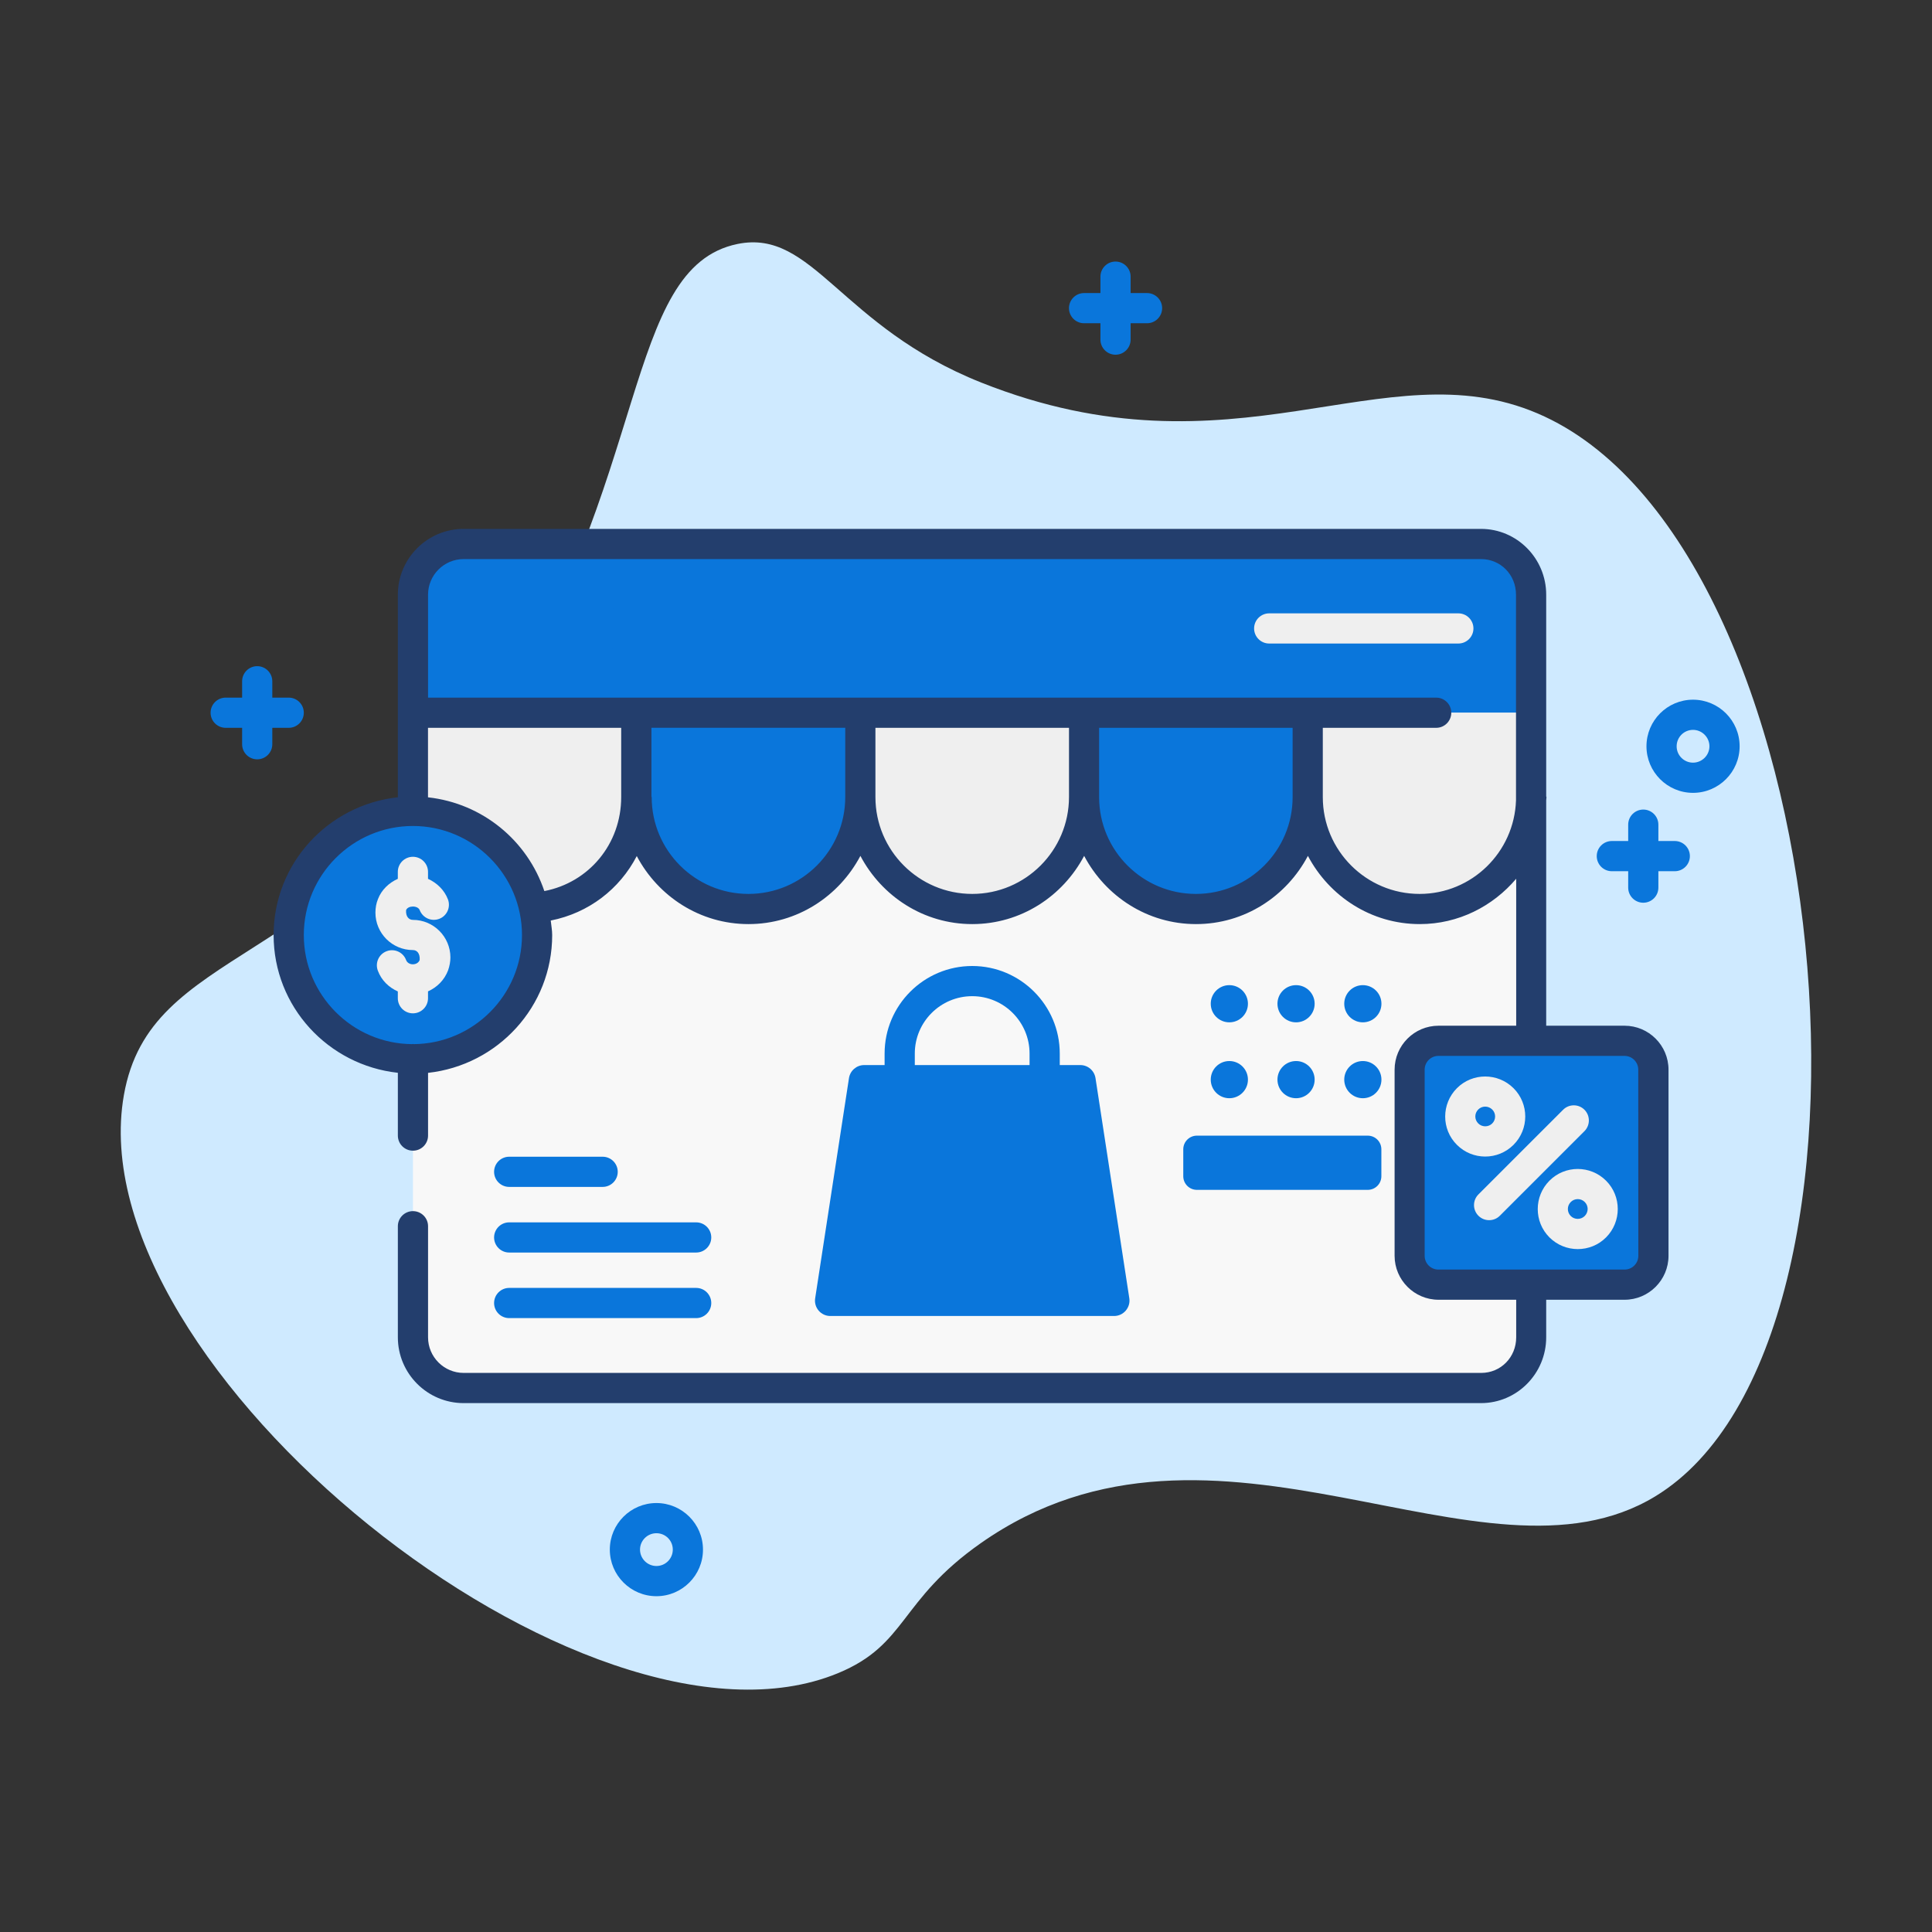 <svg width="100" height="100" viewBox="0 0 100 100" fill="none" xmlns="http://www.w3.org/2000/svg">
<rect x="0" y="0" width="100" height="100" fill="#333333" stroke="none"/>
<path d="M38.175 12.628C42.093 11.828 43.49 16.9 50.793 19.803C63.897 25.013 71.6 17.991 79.581 21.397C95.237 28.078 98.862 69.431 85.678 77.45C76.753 82.878 62.912 71.347 50.759 79.878C46.522 82.853 46.968 85.122 43.368 86.606C30.359 91.966 3.94 70.75 6.412 56.684C7.778 48.919 16.843 50.353 25.525 37.269C33.681 24.972 32.218 13.847 38.175 12.628Z" fill="#CFEAFF"/>
<path d="M76.641 71.847H23.997C22.55 71.847 21.375 70.672 21.375 69.225V30.775C21.375 29.328 22.55 28.153 23.997 28.153H76.641C78.088 28.153 79.263 29.328 79.263 30.775V69.228C79.263 70.675 78.091 71.847 76.641 71.847Z" fill="#F8F8F8"/>
<path d="M27.162 47.05C23.965 47.05 21.371 44.459 21.371 41.259V36.891H32.949V41.259C32.952 44.459 30.359 47.05 27.162 47.05Z" fill="#EFEFEF"/>
<path d="M79.268 30.778V36.891H21.371V30.778C21.371 29.319 22.549 28.163 23.987 28.163H76.649C78.09 28.163 79.268 29.322 79.268 30.778Z" fill="#0A76DB"/>
<path d="M79.265 36.891V41.259C79.265 44.456 76.674 47.05 73.474 47.05C70.277 47.05 67.684 44.459 67.684 41.259V36.891" fill="#EFEFEF"/>
<path d="M26.362 33.738C27.03 33.738 27.571 33.196 27.571 32.528C27.571 31.86 27.03 31.319 26.362 31.319C25.694 31.319 25.152 31.86 25.152 32.528C25.152 33.196 25.694 33.738 26.362 33.738Z" fill="#0A76DB"/>
<path d="M31.096 33.738C31.764 33.738 32.306 33.196 32.306 32.528C32.306 31.86 31.764 31.319 31.096 31.319C30.428 31.319 29.887 31.86 29.887 32.528C29.887 33.196 30.428 33.738 31.096 33.738Z" fill="#0A76DB"/>
<path d="M35.831 33.738C36.498 33.738 37.04 33.196 37.04 32.528C37.04 31.86 36.498 31.319 35.831 31.319C35.163 31.319 34.621 31.86 34.621 32.528C34.621 33.196 35.163 33.738 35.831 33.738Z" fill="#0A76DB"/>
<path d="M75.484 31.747H65.693C65.262 31.747 64.912 32.097 64.912 32.528C64.912 32.959 65.262 33.309 65.693 33.309H75.484C75.915 33.309 76.265 32.959 76.265 32.528C76.265 32.097 75.915 31.747 75.484 31.747Z" fill="#EFEFEF"/>
<path d="M38.74 47.05C35.543 47.05 32.949 44.459 32.949 41.259V36.891H44.527V41.259C44.531 44.459 41.937 47.05 38.74 47.05Z" fill="#0A76DB"/>
<path d="M50.318 47.05C47.121 47.05 44.527 44.459 44.527 41.259V36.891H56.105V41.259C56.109 44.459 53.515 47.05 50.318 47.05Z" fill="#EFEFEF"/>
<path d="M61.896 47.05C58.699 47.05 56.105 44.459 56.105 41.259V36.891H67.684V41.259C67.687 44.459 65.096 47.05 61.896 47.05Z" fill="#0A76DB"/>
<path d="M50.322 50C47.822 50 45.787 52.031 45.787 54.531V55.128C45.787 55.559 46.137 55.909 46.568 55.909C47 55.909 47.35 55.559 47.35 55.128V54.531C47.35 52.894 48.681 51.562 50.322 51.562C51.959 51.562 53.29 52.894 53.29 54.531V55.128C53.29 55.559 53.64 55.909 54.072 55.909C54.503 55.909 54.853 55.559 54.853 55.128V54.531C54.853 52.031 52.818 50 50.322 50Z" fill="#0A76DB"/>
<path d="M57.665 68.116H42.978C42.49 68.116 42.118 67.681 42.193 67.2L43.943 55.803C44.003 55.416 44.337 55.128 44.728 55.128H55.918C56.312 55.128 56.643 55.416 56.703 55.803L58.453 67.2C58.525 67.681 58.15 68.116 57.665 68.116Z" fill="#0A76DB"/>
<path d="M36.034 66.662H26.355C25.924 66.662 25.574 67.013 25.574 67.444C25.574 67.875 25.924 68.225 26.355 68.225H36.034C36.465 68.225 36.815 67.875 36.815 67.444C36.815 67.013 36.465 66.662 36.034 66.662ZM26.355 64.831H36.034C36.465 64.831 36.815 64.481 36.815 64.05C36.815 63.619 36.465 63.269 36.034 63.269H26.355C25.924 63.269 25.574 63.619 25.574 64.05C25.574 64.481 25.924 64.831 26.355 64.831ZM26.355 61.434H31.193C31.624 61.434 31.974 61.084 31.974 60.653C31.974 60.222 31.624 59.872 31.193 59.872H26.355C25.924 59.872 25.574 60.222 25.574 60.653C25.574 61.084 25.924 61.434 26.355 61.434Z" fill="#0A76DB"/>
<path d="M63.63 52.916C64.162 52.916 64.593 52.485 64.593 51.953C64.593 51.422 64.162 50.991 63.63 50.991C63.099 50.991 62.668 51.422 62.668 51.953C62.668 52.485 63.099 52.916 63.63 52.916Z" fill="#0A76DB"/>
<path d="M67.084 52.916C67.615 52.916 68.046 52.485 68.046 51.953C68.046 51.422 67.615 50.991 67.084 50.991C66.552 50.991 66.121 51.422 66.121 51.953C66.121 52.485 66.552 52.916 67.084 52.916Z" fill="#0A76DB"/>
<path d="M70.541 52.916C71.072 52.916 71.503 52.485 71.503 51.953C71.503 51.422 71.072 50.991 70.541 50.991C70.009 50.991 69.578 51.422 69.578 51.953C69.578 52.485 70.009 52.916 70.541 52.916Z" fill="#0A76DB"/>
<path d="M63.63 56.844C64.162 56.844 64.593 56.413 64.593 55.881C64.593 55.35 64.162 54.919 63.63 54.919C63.099 54.919 62.668 55.35 62.668 55.881C62.668 56.413 63.099 56.844 63.63 56.844Z" fill="#0A76DB"/>
<path d="M67.084 56.844C67.615 56.844 68.046 56.413 68.046 55.881C68.046 55.35 67.615 54.919 67.084 54.919C66.552 54.919 66.121 55.35 66.121 55.881C66.121 56.413 66.552 56.844 67.084 56.844Z" fill="#0A76DB"/>
<path d="M70.541 56.844C71.072 56.844 71.503 56.413 71.503 55.881C71.503 55.35 71.072 54.919 70.541 54.919C70.009 54.919 69.578 55.35 69.578 55.881C69.578 56.413 70.009 56.844 70.541 56.844Z" fill="#0A76DB"/>
<path d="M70.793 61.587H61.952C61.562 61.587 61.246 61.272 61.246 60.881V59.487C61.246 59.097 61.562 58.781 61.952 58.781H70.793C71.184 58.781 71.499 59.097 71.499 59.487V60.881C71.499 61.272 71.184 61.587 70.793 61.587Z" fill="#0A76DB"/>
<path d="M21.372 54.828C24.922 54.828 27.8 51.95 27.8 48.4C27.8 44.85 24.922 41.972 21.372 41.972C17.821 41.972 14.943 44.85 14.943 48.4C14.943 51.95 17.821 54.828 21.372 54.828Z" fill="#0A76DB"/>
<path d="M21.372 47.613C21.166 47.613 20.994 47.444 21.019 47.109C21.113 46.859 21.628 46.859 21.725 47.109C21.882 47.513 22.332 47.713 22.735 47.559C23.138 47.406 23.338 46.953 23.185 46.55C22.997 46.063 22.613 45.697 22.154 45.488V45.128C22.154 44.697 21.803 44.347 21.372 44.347C20.941 44.347 20.591 44.697 20.591 45.128V45.488C20.132 45.694 19.747 46.056 19.563 46.538C19.475 46.753 19.432 46.991 19.432 47.238C19.432 48.306 20.3 49.175 21.372 49.175C21.578 49.175 21.747 49.344 21.722 49.691C21.607 49.988 21.128 49.984 21.019 49.691C20.869 49.285 20.413 49.081 20.013 49.234C19.61 49.385 19.404 49.834 19.557 50.241C19.744 50.744 20.125 51.109 20.591 51.316V51.669C20.591 52.1 20.941 52.45 21.372 52.45C21.803 52.45 22.154 52.1 22.154 51.669V51.313C22.616 51.106 23 50.734 23.194 50.222C23.272 49.997 23.313 49.772 23.313 49.553C23.31 48.484 22.441 47.613 21.372 47.613Z" fill="#EFEFEF"/>
<path d="M84.087 66.497H74.453C73.628 66.497 72.959 65.828 72.959 65.003V55.369C72.959 54.544 73.628 53.875 74.453 53.875H84.087C84.912 53.875 85.581 54.544 85.581 55.369V65.003C85.581 65.828 84.912 66.497 84.087 66.497Z" fill="#0A76DB"/>
<path d="M78.34 59.256C79.149 58.447 79.149 57.131 78.34 56.325C77.531 55.519 76.215 55.516 75.409 56.325C74.602 57.135 74.599 58.45 75.409 59.256C75.812 59.66 76.343 59.863 76.874 59.863C77.406 59.863 77.934 59.66 78.34 59.256ZM76.512 57.428C76.612 57.328 76.743 57.278 76.874 57.278C77.005 57.278 77.137 57.328 77.237 57.428C77.437 57.628 77.437 57.95 77.237 58.15C77.04 58.347 76.712 58.347 76.515 58.15C76.312 57.95 76.312 57.628 76.512 57.428ZM83.13 61.113C82.321 60.303 81.005 60.303 80.199 61.113C79.393 61.922 79.39 63.238 80.199 64.047C80.602 64.45 81.134 64.653 81.665 64.653C82.196 64.653 82.727 64.453 83.13 64.047C83.937 63.238 83.937 61.919 83.13 61.113ZM82.024 62.941C81.827 63.138 81.499 63.138 81.302 62.941C81.206 62.844 81.152 62.716 81.152 62.578C81.152 62.441 81.206 62.313 81.302 62.216C81.399 62.119 81.527 62.066 81.665 62.066C81.802 62.066 81.93 62.119 82.027 62.216C82.124 62.313 82.177 62.441 82.177 62.578C82.174 62.716 82.121 62.844 82.024 62.941ZM82.012 57.441C81.706 57.135 81.212 57.135 80.906 57.441L76.524 61.822C76.218 62.128 76.218 62.622 76.524 62.928C76.677 63.081 76.877 63.156 77.077 63.156C77.277 63.156 77.477 63.081 77.63 62.928L82.012 58.547C82.315 58.241 82.315 57.747 82.012 57.441Z" fill="#EFEFEF"/>
<path d="M33.977 82.619C32.646 82.619 31.564 81.537 31.564 80.206C31.564 78.878 32.646 77.797 33.977 77.797C35.305 77.797 36.386 78.878 36.386 80.206C36.389 81.537 35.305 82.619 33.977 82.619ZM33.977 79.359C33.508 79.359 33.127 79.741 33.127 80.206C33.127 80.672 33.508 81.056 33.977 81.056C34.446 81.056 34.824 80.675 34.824 80.206C34.824 79.737 34.446 79.359 33.977 79.359Z" fill="#0A76DB"/>
<path d="M87.63 41.038C86.302 41.038 85.221 39.956 85.221 38.628C85.221 37.297 86.302 36.216 87.63 36.216C88.961 36.216 90.043 37.297 90.043 38.628C90.043 39.956 88.961 41.038 87.63 41.038ZM87.63 37.778C87.161 37.778 86.783 38.159 86.783 38.628C86.783 39.097 87.165 39.475 87.63 39.475C88.096 39.475 88.48 39.094 88.48 38.628C88.48 38.163 88.099 37.778 87.63 37.778Z" fill="#0A76DB"/>
<path d="M86.687 43.531H85.837V42.684C85.837 42.253 85.487 41.903 85.056 41.903C84.625 41.903 84.275 42.253 84.275 42.684V43.531H83.428C82.996 43.531 82.647 43.881 82.647 44.312C82.647 44.744 82.996 45.094 83.428 45.094H84.275V45.944C84.275 46.375 84.625 46.725 85.056 46.725C85.487 46.725 85.837 46.375 85.837 45.944V45.094H86.687C87.118 45.094 87.468 44.744 87.468 44.312C87.468 43.881 87.118 43.531 86.687 43.531Z" fill="#0A76DB"/>
<path d="M59.371 15.169H58.521V14.319C58.521 13.888 58.171 13.538 57.739 13.538C57.308 13.538 56.958 13.888 56.958 14.319V15.169H56.111C55.68 15.169 55.33 15.519 55.33 15.95C55.33 16.381 55.68 16.731 56.111 16.731H56.958V17.578C56.958 18.009 57.308 18.36 57.739 18.36C58.171 18.36 58.521 18.009 58.521 17.578V16.731H59.371C59.802 16.731 60.152 16.381 60.152 15.95C60.152 15.519 59.802 15.169 59.371 15.169Z" fill="#0A76DB"/>
<path d="M14.944 36.109H14.094V35.263C14.094 34.831 13.744 34.481 13.313 34.481C12.882 34.481 12.532 34.831 12.532 35.263V36.109H11.682C11.25 36.109 10.9 36.459 10.9 36.891C10.9 37.322 11.25 37.672 11.682 37.672H12.532V38.522C12.532 38.953 12.882 39.303 13.313 39.303C13.744 39.303 14.094 38.953 14.094 38.522V37.672H14.944C15.375 37.672 15.725 37.322 15.725 36.891C15.725 36.459 15.375 36.109 14.944 36.109Z" fill="#0A76DB"/>
<path d="M84.087 53.091H80.031V41.425C80.031 41.369 80.046 41.316 80.046 41.259C80.046 41.244 80.031 41.234 80.031 41.219V30.781C80.031 28.903 78.518 27.375 76.656 27.375H24C22.122 27.375 20.593 28.903 20.593 30.781V36.884C20.593 36.888 20.59 36.888 20.59 36.891C20.59 36.894 20.593 36.894 20.593 36.897V41.266C16.987 41.659 14.162 44.688 14.162 48.397C14.162 52.106 16.987 55.134 20.593 55.528V58.778C20.593 59.209 20.943 59.559 21.375 59.559C21.806 59.559 22.156 59.209 22.156 58.778V55.531C25.759 55.134 28.581 52.106 28.581 48.4C28.581 48.141 28.531 47.897 28.506 47.647C30.471 47.259 32.072 46.019 32.959 44.309C34.062 46.394 36.228 47.831 38.743 47.831C41.262 47.831 43.431 46.388 44.534 44.3C45.637 46.388 47.803 47.831 50.325 47.831C52.843 47.831 55.012 46.388 56.115 44.3C57.218 46.388 59.384 47.831 61.906 47.831C64.428 47.831 66.593 46.388 67.697 44.3C68.8 46.388 70.965 47.831 73.487 47.831C75.493 47.831 77.272 46.906 78.478 45.484V53.091H74.459C73.206 53.091 72.184 54.112 72.184 55.366V65C72.184 66.253 73.206 67.275 74.459 67.275H78.478V69.219C78.478 70.253 77.681 71.062 76.665 71.062H24C22.981 71.062 22.156 70.234 22.156 69.219V63.469C22.156 63.038 21.806 62.688 21.375 62.688C20.943 62.688 20.593 63.038 20.593 63.469V69.219C20.593 71.097 22.122 72.625 24 72.625H76.656C78.518 72.625 80.031 71.097 80.031 69.219V67.275H84.087C85.34 67.275 86.362 66.253 86.362 65V55.366C86.362 54.112 85.34 53.091 84.087 53.091ZM21.403 54.044C21.39 54.044 21.384 54.031 21.375 54.031C21.362 54.031 21.356 54.044 21.343 54.044C18.243 54.028 15.725 51.503 15.725 48.4C15.725 45.284 18.259 42.753 21.372 42.753C24.484 42.753 27.018 45.288 27.018 48.4C27.018 51.503 24.5 54.025 21.403 54.044ZM28.175 46.122C27.297 43.506 24.978 41.581 22.153 41.269V37.672H32.153V41.25C32.156 43.691 30.478 45.678 28.175 46.122ZM38.74 46.269C35.978 46.269 33.731 44.022 33.731 41.259C33.731 41.247 33.718 41.237 33.718 41.225V37.669H43.75V41.256C43.75 44.022 41.503 46.269 38.74 46.269ZM50.322 46.269C47.559 46.269 45.312 44.022 45.312 41.259V37.672H55.331V41.259C55.328 44.022 53.081 46.269 50.322 46.269ZM61.9 46.269C59.137 46.269 56.89 44.022 56.89 41.259V37.672H66.906V41.259C66.906 44.022 64.659 46.269 61.9 46.269ZM73.478 46.269C70.715 46.269 68.468 44.022 68.468 41.259V37.672H74.337C74.768 37.672 75.118 37.322 75.118 36.891C75.118 36.459 74.768 36.109 74.337 36.109H22.156V30.781C22.156 29.762 22.984 28.938 24 28.938H76.656C77.671 28.938 78.468 29.747 78.468 30.781V41.428C78.378 44.112 76.181 46.269 73.478 46.269ZM84.8 65C84.8 65.394 84.481 65.713 84.087 65.713H74.453C74.059 65.713 73.74 65.394 73.74 65V55.366C73.74 54.972 74.059 54.653 74.453 54.653H79.243C79.246 54.653 79.246 54.656 79.25 54.656C79.253 54.656 79.253 54.653 79.256 54.653H84.084C84.478 54.653 84.796 54.972 84.796 55.366L84.8 65Z" fill="#233E6D"/>
</svg>
